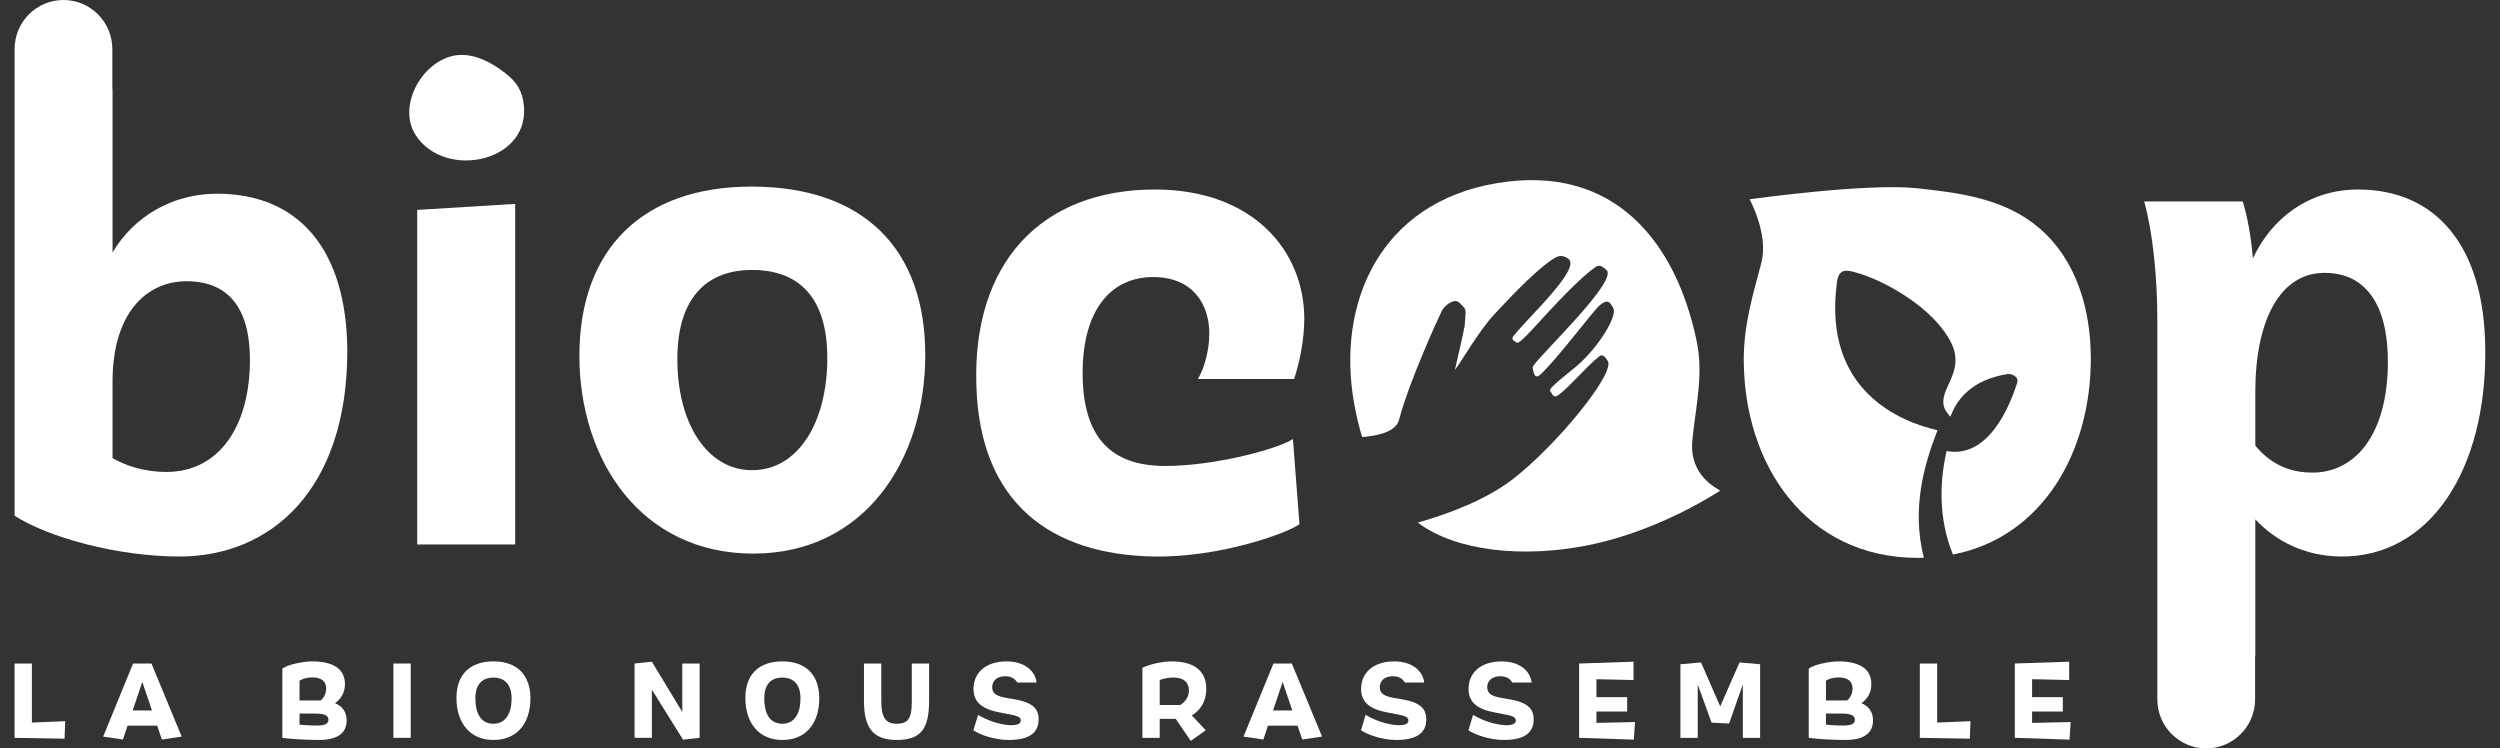 <svg width="157" height="47" viewBox="0 0 157 47" fill="none" xmlns="http://www.w3.org/2000/svg">
<rect x="0" y="0" width="157" height="47" fill="#333333" stroke="none"/>
<path d="M2.003 41.669H0.915V46.336L4.053 46.389L4.097 45.29L2.003 45.377V41.669Z" fill="white"/>
<path d="M8.357 41.669L6.48 46.257L7.72 46.443L8.012 45.57H9.869L10.168 46.443L11.409 46.257L9.512 41.669H8.357ZM8.332 44.619L8.936 42.827L9.544 44.619H8.332Z" fill="white"/>
<path d="M21.04 44.16C21.424 43.886 21.663 43.492 21.663 42.966C21.663 41.947 20.827 41.535 19.595 41.535C19.11 41.535 18.109 41.709 17.73 41.987V46.335C18.193 46.409 19.203 46.469 20.032 46.469C21.166 46.469 21.769 46.064 21.769 45.237C21.769 44.684 21.471 44.338 21.04 44.16ZM18.811 42.746C18.963 42.642 19.269 42.541 19.6 42.541C20.171 42.541 20.482 42.773 20.482 43.226C20.482 43.54 20.364 43.811 20.132 43.991H18.811V42.746ZM19.919 45.564C19.482 45.564 18.906 45.524 18.811 45.51V44.812H19.82C20.338 44.812 20.628 44.918 20.628 45.198C20.628 45.443 20.416 45.564 19.919 45.564Z" fill="white"/>
<path d="M25.794 41.669H24.707V46.336H25.794V41.669Z" fill="white"/>
<path d="M30.989 41.535C29.477 41.535 28.666 42.395 28.666 43.832C28.666 45.443 29.556 46.47 30.98 46.47C32.568 46.47 33.311 45.311 33.311 43.859C33.311 42.408 32.493 41.535 30.989 41.535ZM30.989 45.451C30.16 45.451 29.852 44.744 29.852 43.859C29.852 43.026 30.239 42.553 30.989 42.553C31.738 42.553 32.129 43.034 32.129 43.859C32.129 44.752 31.784 45.451 30.989 45.451Z" fill="white"/>
<path d="M42.848 44.712L40.938 41.556L39.851 41.668V46.335H40.938V43.312L42.894 46.45L43.936 46.335V41.668H42.848V44.712Z" fill="white"/>
<path d="M49.129 41.535C47.618 41.535 46.809 42.395 46.809 43.832C46.809 45.443 47.697 46.47 49.123 46.47C50.709 46.47 51.45 45.311 51.45 43.859C51.45 42.408 50.635 41.535 49.129 41.535ZM49.129 45.451C48.3 45.451 47.996 44.744 47.996 43.859C47.996 43.026 48.379 42.553 49.129 42.553C49.882 42.553 50.271 43.034 50.271 43.859C50.271 44.752 49.925 45.451 49.129 45.451Z" fill="white"/>
<path d="M57.26 44.051C57.26 45.044 57.083 45.451 56.305 45.451C55.643 45.451 55.345 45.083 55.345 44.051V41.669H54.257V43.998C54.257 45.678 54.794 46.47 56.321 46.47C57.838 46.47 58.348 45.763 58.348 43.998V41.669H57.26V44.051Z" fill="white"/>
<path d="M63.59 43.893L63.217 43.832C62.601 43.726 62.309 43.559 62.309 43.16C62.309 42.767 62.595 42.468 63.138 42.468C63.529 42.468 63.766 42.646 63.882 42.864H65.097C65.016 42.147 64.359 41.536 63.217 41.536C61.85 41.536 61.136 42.295 61.136 43.262C61.136 44.133 61.725 44.544 62.794 44.744L63.071 44.797C63.866 44.944 64.106 45.005 64.106 45.251C64.106 45.464 63.861 45.564 63.384 45.538C62.714 45.491 61.984 45.237 61.422 44.892L61.129 45.864C61.605 46.176 62.508 46.469 63.345 46.469C64.597 46.469 65.226 46.049 65.226 45.177C65.226 44.478 64.822 44.092 63.59 43.893Z" fill="white"/>
<path d="M75.754 43.253C75.754 42.175 75.045 41.536 73.584 41.536C72.935 41.536 72.146 41.735 71.743 41.942V46.336H72.829V45.144H73.837L74.779 46.529L75.722 45.862L74.846 44.931C75.343 44.619 75.754 44.106 75.754 43.253ZM74.123 44.273H72.829V42.706C73.001 42.634 73.373 42.549 73.685 42.549C74.368 42.549 74.666 42.874 74.666 43.366C74.666 43.785 74.408 44.092 74.123 44.273Z" fill="white"/>
<path d="M79.972 41.669L78.094 46.257L79.337 46.443L79.629 45.57H81.486L81.783 46.443L83.025 46.257L81.127 41.669H79.972ZM79.947 44.619L80.549 42.827L81.159 44.619H79.947Z" fill="white"/>
<path d="M87.931 43.893L87.561 43.832C86.942 43.726 86.65 43.559 86.65 43.16C86.65 42.767 86.935 42.468 87.48 42.468C87.872 42.468 88.109 42.646 88.223 42.864H89.44C89.358 42.147 88.701 41.536 87.561 41.536C86.194 41.536 85.477 42.295 85.477 43.262C85.477 44.133 86.07 44.544 87.134 44.744L87.416 44.797C88.21 44.944 88.448 45.005 88.448 45.251C88.448 45.464 88.203 45.564 87.727 45.538C87.056 45.491 86.326 45.237 85.761 44.892L85.471 45.864C85.948 46.176 86.851 46.469 87.687 46.469C88.94 46.469 89.57 46.049 89.57 45.177C89.57 44.478 89.164 44.092 87.931 43.893Z" fill="white"/>
<path d="M94.676 43.893L94.305 43.832C93.689 43.726 93.397 43.559 93.397 43.16C93.397 42.767 93.682 42.468 94.226 42.468C94.617 42.468 94.853 42.646 94.969 42.864H96.186C96.106 42.147 95.446 41.536 94.305 41.536C92.939 41.536 92.225 42.295 92.225 43.262C92.225 44.133 92.813 44.544 93.881 44.744L94.159 44.797C94.955 44.944 95.194 45.005 95.194 45.251C95.194 45.464 94.951 45.564 94.472 45.538C93.801 45.491 93.073 45.237 92.508 44.892L92.218 45.864C92.694 46.176 93.596 46.469 94.434 46.469C95.686 46.469 96.314 46.049 96.314 45.177C96.314 44.478 95.911 44.092 94.676 43.893Z" fill="white"/>
<path d="M100.256 44.684H102.186V43.779H100.256V42.655L102.584 42.706V41.556L99.169 41.669V46.336L102.604 46.449L102.677 45.344L100.256 45.398V44.684Z" fill="white"/>
<path d="M108.03 44.365L106.824 41.602L105.53 41.715V46.336H106.618V42.986L107.487 45.384L108.587 45.436L109.45 42.986V46.336H110.536V41.715L109.243 41.602L108.03 44.365Z" fill="white"/>
<path d="M116.898 44.16C117.283 43.886 117.521 43.492 117.521 42.966C117.521 41.947 116.685 41.535 115.453 41.535C114.968 41.535 113.967 41.709 113.589 41.987V46.335C114.052 46.409 115.061 46.469 115.889 46.469C117.024 46.469 117.625 46.064 117.625 45.237C117.625 44.684 117.33 44.338 116.898 44.16ZM114.67 42.746C114.821 42.642 115.128 42.541 115.459 42.541C116.028 42.541 116.34 42.773 116.34 43.226C116.34 43.54 116.221 43.811 115.99 43.991H114.67V42.746ZM115.775 45.564C115.339 45.564 114.763 45.524 114.67 45.51V44.812H115.678C116.195 44.812 116.487 44.918 116.487 45.198C116.487 45.443 116.274 45.564 115.775 45.564Z" fill="white"/>
<path d="M121.653 41.669H120.565V46.336L123.703 46.389L123.748 45.29L121.653 45.377V41.669Z" fill="white"/>
<path d="M127.616 45.398V44.684H129.546V43.778H127.616V42.654L129.944 42.705V41.556L126.53 41.668V46.335L129.964 46.45L130.037 45.344L127.616 45.398Z" fill="white"/>
<path d="M81.271 23.8C81.607 22.784 81.909 21.354 81.909 20.034C81.909 15.742 78.683 11.901 72.53 11.901C65.363 11.901 61.089 16.533 61.314 24.14C61.501 31.634 66.04 34.835 72.456 34.949C76.732 35.023 81.009 33.404 81.607 32.915L81.195 27.567C80.483 28.094 76.508 29.262 73.169 29.262C69.791 29.262 67.989 27.49 67.989 23.424C67.989 19.432 69.791 17.399 72.417 17.399C74.931 17.399 75.943 19.131 75.943 20.939C75.943 22.069 75.607 23.16 75.232 23.8H81.271Z" fill="white"/>
<path d="M148.085 11.901C145.01 11.901 142.645 13.708 141.482 16.232C141.369 14.876 141.145 13.633 140.846 12.654H134.655C135.179 14.536 135.481 17.285 135.481 20.149V43.917C135.481 45.62 136.852 47 138.549 47C140.245 47 141.62 45.62 141.62 43.917V41.201H141.633V32.615C142.983 34.044 144.782 34.909 146.961 34.949C152.66 35.023 156.151 29.411 156.075 21.956C156.035 15.329 152.887 11.901 148.085 11.901ZM145.047 29.675C143.583 29.639 142.459 28.998 141.633 27.982V24.629C141.633 20.072 143.206 17.135 145.984 17.135C148.535 17.135 149.959 19.094 149.959 22.709C149.959 27.378 147.821 29.788 145.047 29.675Z" fill="white"/>
<path d="M13.634 12.165C10.782 12.165 8.381 13.633 7.068 15.855V5.574L7.043 5.577L7.054 5.574V3.083C7.054 1.38 5.679 0 3.985 0C2.289 0 0.916 1.38 0.916 3.083V32.387C3.016 33.744 7.368 34.949 11.268 34.949C16.972 34.949 21.811 30.805 21.811 22.03C21.772 15.591 18.697 12.165 13.634 12.165ZM10.444 29.638C9.018 29.638 7.856 29.224 7.068 28.771V23.952C7.068 19.696 9.169 17.662 11.72 17.662C14.346 17.662 15.696 19.357 15.696 22.595C15.696 26.74 13.783 29.638 10.444 29.638Z" fill="white"/>
<path d="M26.2 34.194H32.353V12.804L26.2 13.182V34.194Z" fill="white"/>
<path d="M47.19 11.718C40.363 11.718 36.386 15.635 36.386 22.338C36.386 28.891 40.249 34.766 47.304 34.766C54.319 34.766 58.107 28.853 58.107 22.3C58.107 15.598 54.205 11.718 47.19 11.718ZM47.227 29.529C44.415 29.529 42.538 26.593 42.538 22.564C42.538 18.573 44.489 16.953 47.227 16.953C50.078 16.953 51.955 18.573 51.955 22.49C51.955 26.481 50.153 29.529 47.227 29.529Z" fill="white"/>
<path d="M31.433 4.37C30.579 3.761 29.471 3.259 28.402 3.518C26.394 4.006 24.973 6.718 26.1 8.478C27.949 11.363 33.529 10.156 32.862 6.355C32.7 5.443 32.256 4.956 31.433 4.37Z" fill="white"/>
<path d="M106.281 27.644C106.486 25.548 106.989 23.544 106.56 21.464C105.279 15.25 101.415 10.274 94.024 11.498C86.655 12.72 83.882 19.054 85.056 25.426C85.181 26.103 85.342 26.783 85.541 27.447C86.491 27.375 87.66 27.131 87.86 26.367C88.505 23.903 90.402 19.805 90.555 19.506C90.704 19.208 91.337 18.675 91.658 19.019C92.088 19.484 92.078 19.223 91.982 20.457C91.969 20.637 91.367 23.231 91.367 23.231C91.788 22.699 92.859 20.791 93.871 19.708C95.04 18.453 96.702 16.721 97.702 16.165C98.054 15.971 98.328 16.148 98.464 16.231C99.397 16.796 95.975 19.917 95.04 21.11C94.838 21.369 95.225 21.476 95.27 21.514C95.341 21.574 95.618 21.352 96.275 20.643C96.789 20.095 98.981 17.605 100.199 16.77C100.479 16.578 100.645 16.77 100.87 16.938C101.576 17.465 98.226 20.806 96.832 22.337C96.452 22.754 96.218 23.037 96.251 23.09C96.287 23.149 96.299 23.922 96.732 23.527C97.829 22.514 100.04 19.514 100.493 19.146C101.025 18.711 101.143 19.075 101.301 19.322C101.642 19.847 100.252 21.973 98.95 23.042C97.754 24.02 97.205 24.451 97.363 24.579C97.459 24.654 97.526 25.043 97.837 24.83C98.519 24.36 99.733 22.895 100.467 22.356C100.685 22.195 100.882 22.547 100.958 22.652C101.503 23.371 97.8 27.919 95.035 30.068C93.32 31.4 90.935 32.279 89.038 32.819C91.48 34.653 95.69 35.032 99.647 34.258C102.963 33.61 106.082 32.053 108.025 30.817C107.87 30.666 106.059 29.919 106.281 27.644Z" fill="white"/>
<path d="M128.077 14.335C125.921 12.48 123.115 12.109 120.354 11.819C117.192 11.488 109.875 12.516 109.875 12.516C109.875 12.516 111.094 14.719 110.607 16.532C110.061 18.564 109.508 20.437 109.508 22.563C109.508 29.139 113.383 35.035 120.461 35.035C120.581 35.035 120.7 35.027 120.817 35.023C120.025 31.915 120.853 29.126 121.674 27.02C119.471 26.519 114.43 24.608 115.361 17.726C115.475 16.89 115.91 16.938 116.465 17.089C117.248 17.3 118.266 17.725 119.276 18.344C120.469 19.073 121.693 20.048 122.42 21.313C123.475 23.149 122.031 24.137 122.04 25.247C122.043 25.682 122.281 25.932 122.486 26.173C122.888 25.059 123.844 23.853 126.059 23.491C126.308 23.448 126.801 23.645 126.681 24.027C126.234 25.46 124.884 28.824 122.245 28.323C121.847 30.075 121.675 32.455 122.645 34.825C128.282 33.729 131.303 28.384 131.303 22.523C131.303 19.494 130.44 16.367 128.077 14.335Z" fill="white"/>
</svg>
